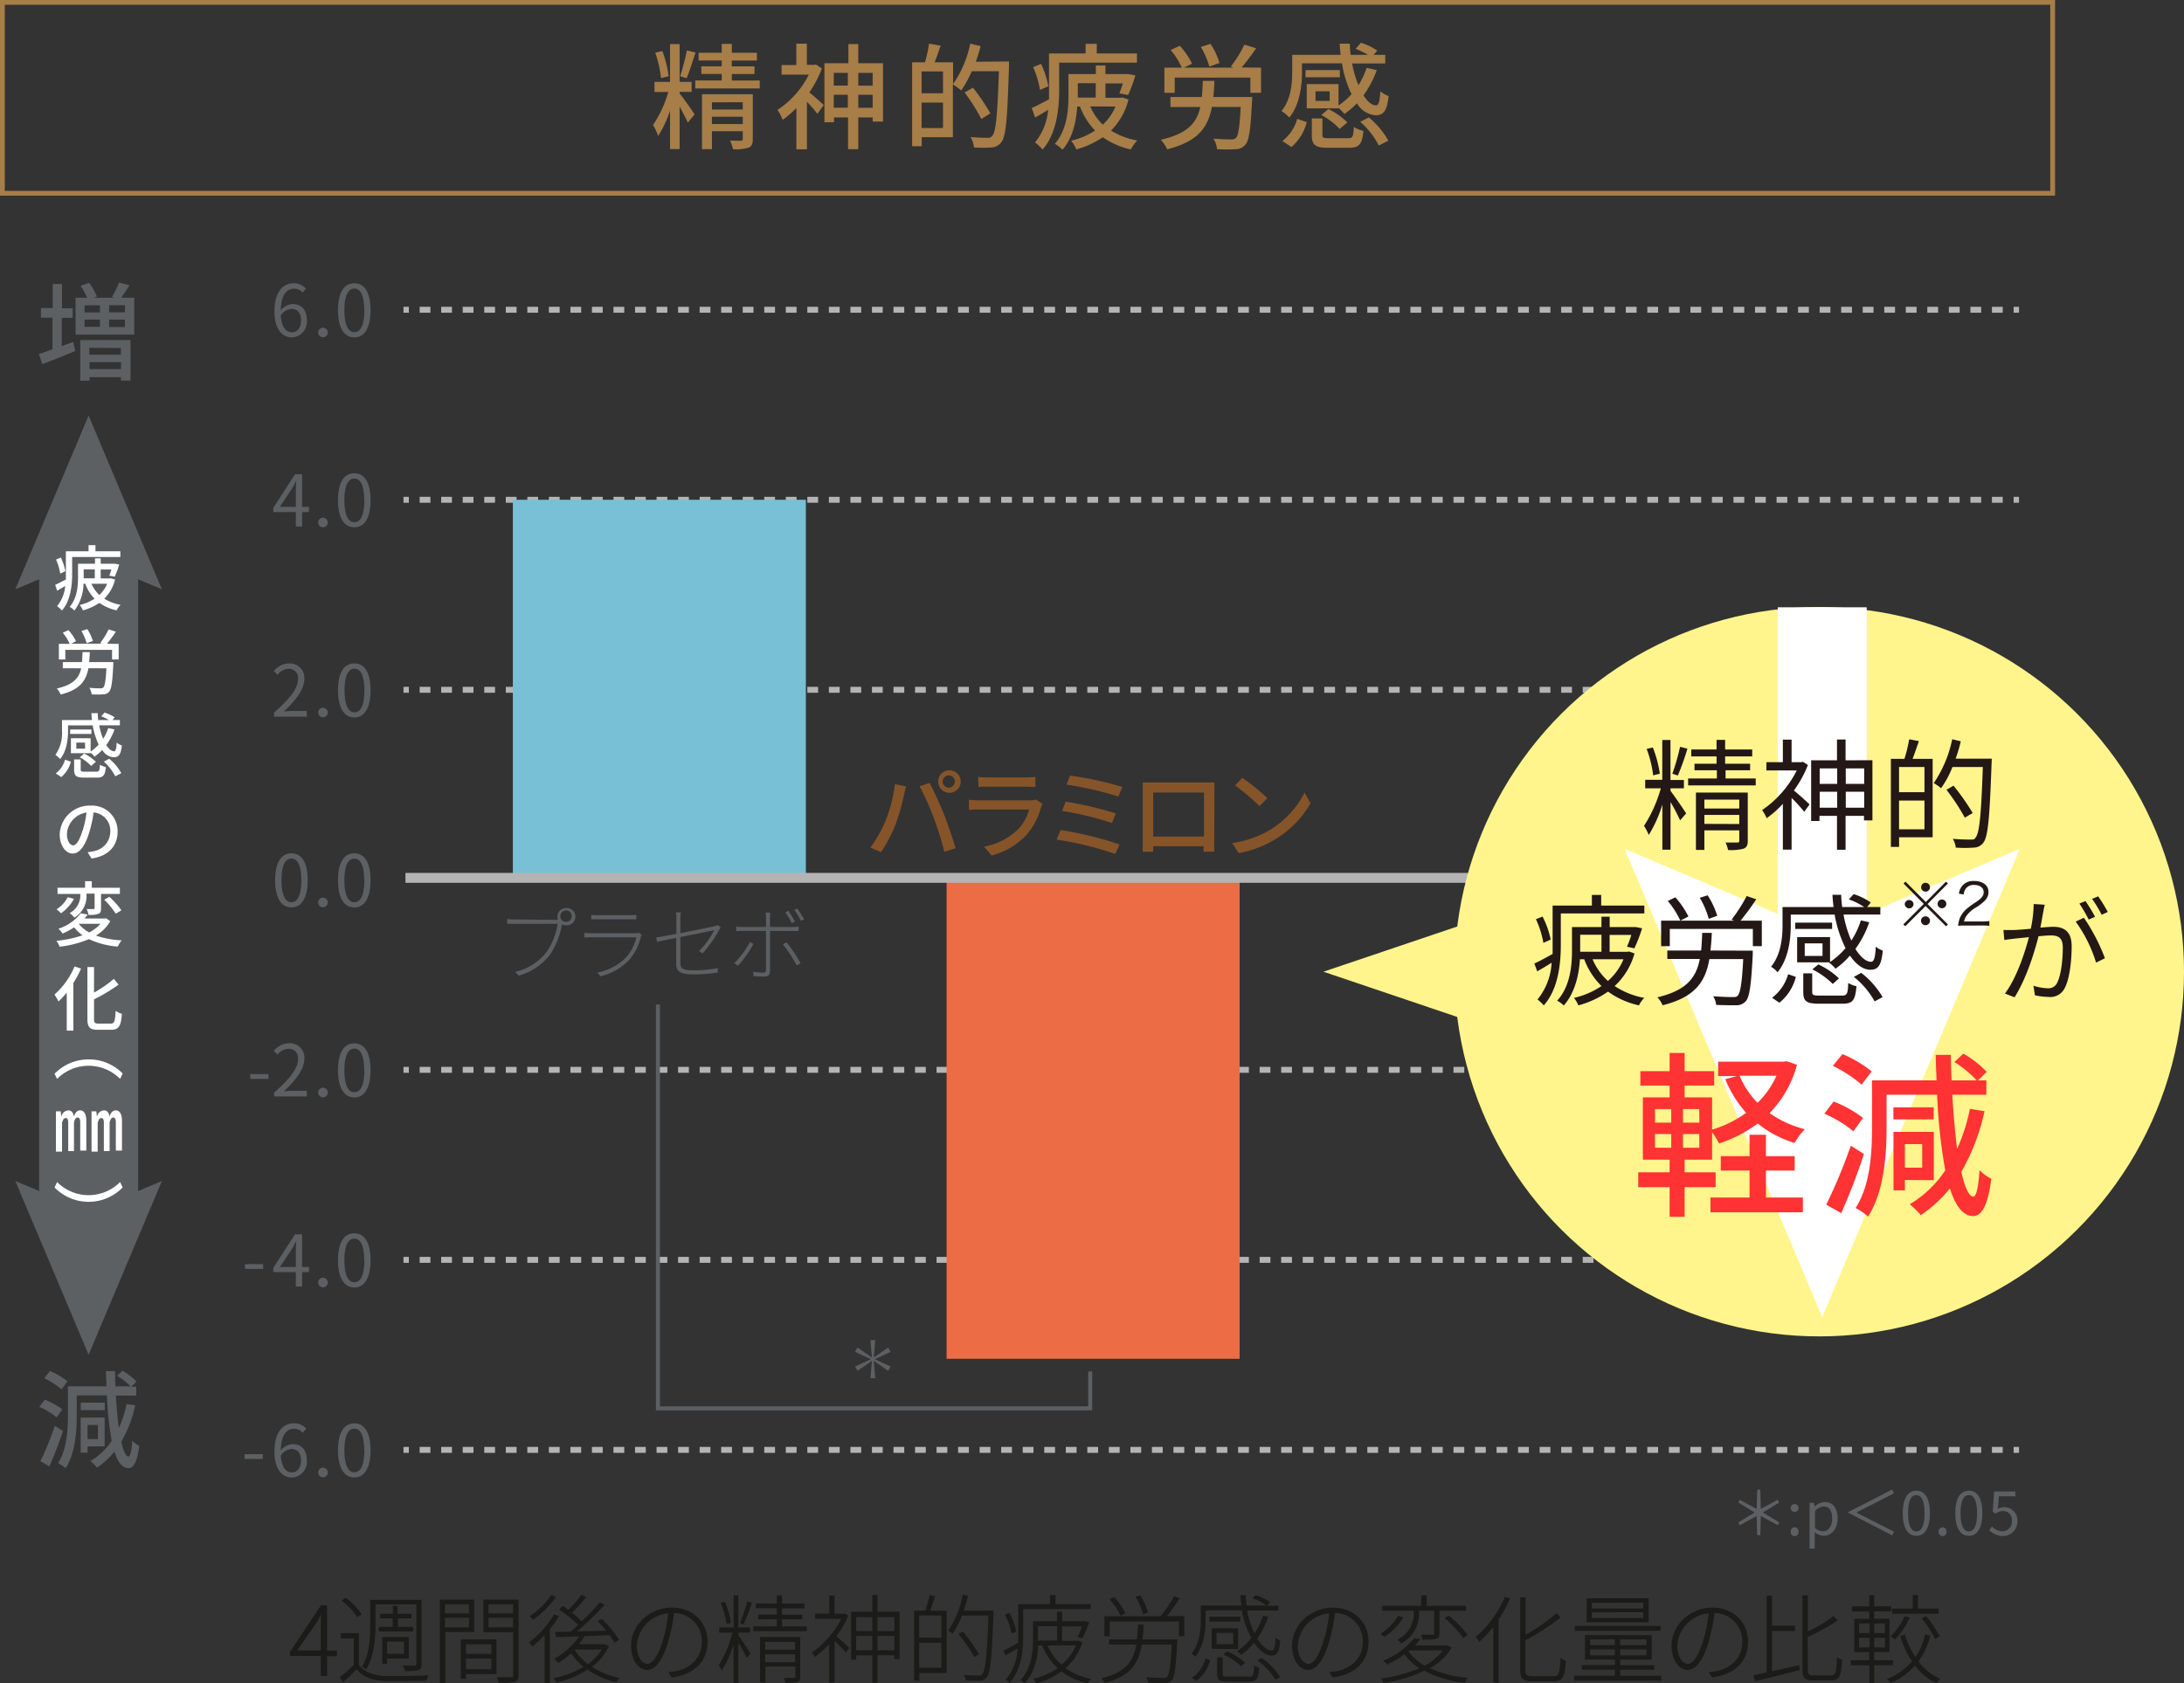 <svg xmlns="http://www.w3.org/2000/svg" viewBox="0 0 455.49 351.16"><rect x="0" y="0" width="455.49" height="351.16" fill="#333333" stroke="none"/><g id="レイヤー_2" data-name="レイヤー 2"><g id="LP"><path d="M427.6,1V39.82H1V1H427.6m1-1H0V40.82H428.6V0Z" style="fill:#a77d48"/><path d="M141.74,19.51c.58.67,2.69,3.62,3.12,4.36l-1.41,1.71c-.34-.79-1.06-2.14-1.71-3.34V31.1h-2v-8a23.51,23.51,0,0,1-2.47,5.26,12.15,12.15,0,0,0-1.08-2.28,24.28,24.28,0,0,0,3.19-6.89h-2.88V17.08h3.24V9.19h2v7.89h2.5v2.09h-2.5Zm-3.89-3.22a22.4,22.4,0,0,0-1.2-5.3l1.49-.34a23.42,23.42,0,0,1,1.32,5.26Zm7.21-5.35c-.58,1.82-1.28,4-1.85,5.37l-1.37-.4a43.53,43.53,0,0,0,1.41-5.38Zm13.39,5.85v1.66H145V16.79h5.52V15.43h-4.25V13.84h4.25V12.62h-4.82V11h4.82V9.16h2.11V11h5.23v1.63h-5.23v1.22h4.73v1.59h-4.73v1.36ZM157,29c0,1-.22,1.53-.89,1.8a8.93,8.93,0,0,1-3.24.33,8.33,8.33,0,0,0-.62-1.82c1,.05,2,.05,2.25.05s.41-.1.41-.36V27.38h-6.43v3.74h-2.07V19.67H157Zm-8.52-7.66v1.51h6.43V21.33Zm6.43,4.54V24.35h-6.43v1.52Z" style="fill:#a77d48"/><path d="M171.41,14.27a23.12,23.12,0,0,1-2.61,5c.84.67,2.54,2.21,3,2.64l-1.32,1.83c-.48-.63-1.39-1.68-2.19-2.52v9.93h-2.2V22.53A20.29,20.29,0,0,1,163.23,25a9.85,9.85,0,0,0-1.08-2.07,19,19,0,0,0,6.53-7.36H163v-2h3.08V9.11h2.2v4.42h1.49l.39-.07Zm12.75-1.08V25.36H182V24.5H179v6.62h-2.13V24.5h-2.93v1h-2V13.19h5v-4H179v4Zm-10.27,2v2.66h2.93V15.21Zm2.93,7.27V19.77h-2.93v2.71ZM179,15.21v2.66H182V15.21ZM182,22.48V19.77H179v2.71Z" style="fill:#a77d48"/><path d="M210.43,12.83s0,.77,0,1.06c-.33,10.82-.62,14.55-1.58,15.75a2.68,2.68,0,0,1-2.09,1.12,25.56,25.56,0,0,1-3.63,0,5.11,5.11,0,0,0-.72-2.16c1.54.12,2.93.15,3.53.15a1.09,1.09,0,0,0,1-.41c.77-.79,1.08-4.42,1.39-13.47h-5.66a24,24,0,0,1-2.19,4,11.43,11.43,0,0,0-1.75-1.25v11h-6.5V30.5h-2V13h2.69a29.68,29.68,0,0,0,.84-3.89l2.42.41c-.41,1.2-.86,2.48-1.25,3.48h3.84v4.54a22.81,22.81,0,0,0,3.58-8.43l2.16.51c-.29,1.1-.6,2.21-1,3.26ZM192.21,14.9v4.56h4.46V14.9Zm4.46,11.81V21.4h-4.46v5.31Zm8-1.88a39.34,39.34,0,0,0-3.5-5.54l1.75-1a42.66,42.66,0,0,1,3.63,5.35Z" style="fill:#a77d48"/><path d="M220.9,18.86c0,3.74-.51,9-3.46,12.34a10.58,10.58,0,0,0-1.58-1.49,12.22,12.22,0,0,0,2.73-6.8c-.91.58-1.82,1.11-2.71,1.61l-.7-2c1-.41,2.21-1.08,3.6-1.8,0-.65,0-1.27,0-1.87V11.15h7.63v-2h2.33v2h8.38v1.92H220.9Zm-4-.1A20.26,20.26,0,0,0,215.47,14l1.66-.67A19.28,19.28,0,0,1,218.64,18Zm18.46,2a13.83,13.83,0,0,1-3.65,6.48,15.52,15.52,0,0,0,5.49,2.07,6.7,6.7,0,0,0-1.34,1.87A16.19,16.19,0,0,1,230,28.63a18.69,18.69,0,0,1-5.52,2.54,7.68,7.68,0,0,0-1.1-1.82,15.34,15.34,0,0,0,5-2.12,14.44,14.44,0,0,1-3.14-5h-.58c-.19,3-.91,6.56-3.07,9A7.22,7.22,0,0,0,220,30c2.52-2.89,2.83-7,2.83-9.94V15.45h5.72v-1.8h2v1.8h4.37l.36,0,1.51.27a28.67,28.67,0,0,1-1.51,4.1l-1.82-.34c.21-.55.48-1.29.72-2.08h-3.63v3h3.1l.41-.08Zm-10.57-.4h3.73v-3h-3.73v3Zm2.6,1.84A11.3,11.3,0,0,0,230,26a10.92,10.92,0,0,0,2.64-3.77Z" style="fill:#a77d48"/><path d="M261.16,20.23a8.68,8.68,0,0,1-.05,1c-.29,5.88-.62,8.21-1.42,9a2.55,2.55,0,0,1-2,.89,30.63,30.63,0,0,1-3.87,0,4.76,4.76,0,0,0-.76-2.2c1.56.14,3.09.16,3.69.16a1.37,1.37,0,0,0,1-.29c.48-.45.8-2.25,1-6.48h-6c-.81,4.35-3,7.25-9.34,8.84a7.1,7.1,0,0,0-1.32-2c5.53-1.25,7.47-3.43,8.24-6.82h-6.22V20.23h6.53c.12-1,.17-2.14.22-3.36h2.42c-.05,1.2-.12,2.3-.22,3.36ZM263,14.11v5.25h-2.23V16.19H245v3.17h-2.16V14.11h3.63a14.69,14.69,0,0,0-2.33-3.68l1.92-.88a15.26,15.26,0,0,1,2.55,3.74l-1.69.82h10.3l-.53-.22a25,25,0,0,0,2.84-4.58l2.44.76a48.76,48.76,0,0,1-3,4Zm-10.78-.22a18.19,18.19,0,0,0-1.77-4.1l2-.65a14.71,14.71,0,0,1,1.89,4Z" style="fill:#a77d48"/><path d="M279.16,22.6h-6.63V17.54h6.63V22a14,14,0,0,0,2.71-2.36,23.62,23.62,0,0,1-2-6.43h-8.33V15c0,2.83-.44,6.84-2.64,9.53a7.86,7.86,0,0,0-1.64-1.37c2-2.42,2.24-5.76,2.24-8.18V11.44h10.1c-.09-.77-.17-1.53-.19-2.33h2.11c0,.8.07,1.56.17,2.33h3.62a18.18,18.18,0,0,0-2.59-1.25l1.11-1.27a12.49,12.49,0,0,1,3.4,1.63l-.74.89h2.42v1.8H282a21.61,21.61,0,0,0,1.32,4.54,17,17,0,0,0,1.7-3.63l2.11.48a20.38,20.38,0,0,1-2.76,5.26c.84,1.32,1.76,2.09,2.6,2.09.55,0,.79-.82.91-2.93a6,6,0,0,0,1.73,1c-.34,3.15-1.08,4-2.76,4A5,5,0,0,1,283,21.55a16.64,16.64,0,0,1-2.62,2.23,8.74,8.74,0,0,0-1.22-1.25Zm-11.72,6.82a8.8,8.8,0,0,0,3.1-4.63l2,.69a10.12,10.12,0,0,1-3.2,5.19Zm12-13.3h-7.17V14.63h7.17Zm1.66,12.72c1,0,1.15-.29,1.25-2.35a6.9,6.9,0,0,0,2,.82c-.26,2.83-.91,3.52-3,3.52H277c-2.74,0-3.41-.6-3.41-2.68V24.71h2.21v3.41c0,.63.19.72,1.42.72Zm-3.79-9.79h-2.95v2h2.95Zm-.27,3.7A15,15,0,0,1,281,25.53L279.4,26.9A15.06,15.06,0,0,0,275.58,24Zm8.43,1.75a16.66,16.66,0,0,1,4.08,4.85l-2,1a16.33,16.33,0,0,0-3.87-4.94Z" style="fill:#a77d48"/><path d="M66.91,349.61v-4.16H60.46v-.82l6.46-9.73,1.29,0v9.44h2.06v1.15H68.21v4.16Zm0-5.31V339c0-.61,0-1.57.1-2.25-.34.64-.71,1.29-1.09,1.89L62,344.3Z" style="fill:#1b1b1a"/><path d="M70.86,349.89l.06-.05a32.13,32.13,0,0,0,2.87-2.55l0-5.5H71.09V340.7h3.75v6.57c1,1.44,2.84,2.25,5.5,2.36.66,0,1.57,0,2.57,0,2.25,0,4.85-.05,6.32-.13h.15l-.07.13a3.26,3.26,0,0,0-.31.91v.07h-.07c-1.44,0-3.78.07-5.7.07-1.09,0-2.1,0-2.85,0-2.77-.1-4.73-.9-6-2.44-.94.92-1.84,1.8-2.78,2.66l-.08.07Zm13.53-1.4,0-.07a2.5,2.5,0,0,0-.31-.83l-.07-.13h.15l1.52,0c.41,0,.72,0,.85,0s.32-.07.32-.31V334.69H78.3V339c0,4.11-.63,7.14-1.92,9.24l0,.1-.08-.09a3.74,3.74,0,0,0-.72-.52l-.07,0,0-.08c1.52-2.48,1.71-5.91,1.71-8.61v-5.29H87.92v13.49c0,.65-.19,1-.68,1.16a10.56,10.56,0,0,1-2.78.18Zm-4.68-1.44V341.5h5.55V346H80.72v1.1ZM84.25,345v-2.53H80.72V345ZM79,340.33v-.95h2.9v-1.77H79.29v-.95h2.64V335h1v1.66h2.88v.95H83v1.77h3.16v.95Zm-4.53-3a13.27,13.27,0,0,0-3.16-3.38l-.09-.07.84-.56a12.72,12.72,0,0,1,3.33,3.38l0,.07-.91.63Z" style="fill:#1b1b1a"/><path d="M91.75,351.09V333.7h7.14v6.77h-6v10.62Zm6.06-11.59v-2h-5v2Zm0-2.94v-1.89h-5v1.89ZM104,351.05V351a5.35,5.35,0,0,0-.35-1l-.06-.12h.13l1.57,0,1.33,0c.32,0,.4-.09.4-.38v-9h-6.2V333.7h7.33v15.81c0,.8-.23,1.19-.82,1.38a15.56,15.56,0,0,1-3.25.16Zm3-11.55v-2h-5.12v2Zm0-2.94v-1.89h-5.12v1.89Zm-10.9,13.67V342h7.46v7.23H97.17v1Zm6.38-2V346h-5.3v2.2Zm0-3.21v-2h-5.3v2Z" style="fill:#1b1b1a"/><path d="M113.58,351.15V341.06a22.22,22.22,0,0,1-2.53,2.39l-.07.06,0-.08a9.75,9.75,0,0,0-.61-.77l-.06-.07.07,0a20.71,20.71,0,0,0,5.16-5.78l0-.06,1,.38,0,.09a20.75,20.75,0,0,1-1.87,2.65l0,11.33ZM116,351a3,3,0,0,0-.5-.83l-.1-.1.14,0a19.62,19.62,0,0,0,6.16-2.35,13.78,13.78,0,0,1-2.59-2.81,18.94,18.94,0,0,1-2.71,2l-.07,0,0-.07a3.52,3.52,0,0,0-.68-.72l-.1-.07.11-.07a15.66,15.66,0,0,0,5.18-4.62l-4.91.16-.12-1.08,3.21-.07c.47-.4,1-.88,1.58-1.38a28.15,28.15,0,0,0-3.92-3.17l-.09-.05.74-.74.06,0c.38.24.76.51,1.16.8a29.37,29.37,0,0,0,2.69-3.1l0-.06,1,.52-.06.08a33.61,33.61,0,0,1-2.88,3.16,21.09,21.09,0,0,1,2,1.79,46.34,46.34,0,0,0,3.8-3.94l0-.05,1,.56-.08.08a65.69,65.69,0,0,1-5.68,5.44l1.33,0,4.72-.15c-.47-.58-1-1.24-1.67-1.91l-.07-.08.85-.45a21.1,21.1,0,0,1,3.57,4.34l0,.06-.94.59,0-.07a13.25,13.25,0,0,0-1-1.53l-5.24.21a10.36,10.36,0,0,1-1.18,1.71h5.34l.16,0,.77.38,0,.07a11.23,11.23,0,0,1-3.53,4.24,17.5,17.5,0,0,0,5.63,2.31l.15,0-.11.11a5,5,0,0,0-.59.8,17.17,17.17,0,0,1-6-2.65,19.29,19.29,0,0,1-6.49,2.71l-.07,0Zm3.85-6.83a11.62,11.62,0,0,0,2.8,3,11.48,11.48,0,0,0,2.85-3.05H120Zm-8.72-6.29a4.57,4.57,0,0,0-.57-.68l-.08-.07.09-.06a16,16,0,0,0,4.38-4.28l0-.06,1,.41-.06.08a19.44,19.44,0,0,1-4.72,4.68l-.07.05Z" style="fill:#1b1b1a"/><path d="M139.37,348.81h.13a12.72,12.72,0,0,0,1.59-.22c2.55-.54,5.28-2.43,5.28-6.1a5.85,5.85,0,0,0-5.79-6,37.6,37.6,0,0,1-1.17,5.82c-1.16,4-2.69,6.06-4.44,6.06s-3.35-2-3.35-5.1c0-4.29,3.9-7.91,8.51-7.91,4.31,0,7.44,3,7.44,7.11s-2.79,6.9-7.45,7.44h-.06Zm0-12.25a7.21,7.21,0,0,0-6.56,6.67c0,2.67,1.3,3.87,2.22,3.87s2.13-1.31,3.24-5A30.48,30.48,0,0,0,139.35,336.56Z" style="fill:#1b1b1a"/><path d="M153,351.07v-8a22,22,0,0,1-2.39,5.3l-.09.11-.06-.13a5.34,5.34,0,0,0-.57-.92,24.5,24.5,0,0,0,2.86-6.83H150V339.5h3v-6.68H154v6.68h2.42v1.09H154v.56c.57.75,2.17,3.16,2.53,3.82l-.71.81-.09.1-.05-.12a32.63,32.63,0,0,0-1.68-3.07v8.38Zm10.82,0,0-.06a4.9,4.9,0,0,0-.31-.85l-.06-.12h.13c1,0,1.82,0,2.06,0s.24-.05.24-.22v-2.16h-6.24V351H158.5V341.5h8.39v8.31c0,.55-.1.89-.6,1.08a9,9,0,0,1-2.45.16Zm2-4.33v-1.65h-6.24v1.65Zm0-2.6v-1.63h-6.24v1.63Zm-8.72-3.87v-1H162v-1.49h-3.86v-.95H162v-1.33h-4.38v-1H162V332.8h1.09v1.72h4.68v1h-4.68v1.33h4.24v.95h-4.24v1.49h5.18v1Zm-2.73-1.68,0-.08a35.53,35.53,0,0,0,1.44-4.37l0-.08,1,.29-.09.27a44.25,44.25,0,0,1-1.63,4.2l0,.07Zm-2.85.09a18.58,18.58,0,0,0-1.2-4.24l0-.09.88-.22,0,.06a19.76,19.76,0,0,1,1.26,4.3v.08l-.94.19Z" style="fill:#1b1b1a"/><path d="M181.93,351.07v-5.74h-3.36v.9H177.5v-10h4.43v-3.5H183v3.5h4.62v9.87h-1.1v-.8H183v5.74Zm4.6-6.81v-3H183v3Zm-4.6,0v-3h-3.36v3Zm4.6-4v-2.91H183v2.91Zm-4.6,0v-2.91h-3.36v2.91Zm-9,10.77V343a20.1,20.1,0,0,1-2.95,2.61l-.08.06,0-.09a3.27,3.27,0,0,0-.54-.75l-.08-.07.09-.06a19.29,19.29,0,0,0,6.08-7H170v-1.07h2.94v-3.78h1.11v3.78h2l.17-.05.67.43,0,.06a18.62,18.62,0,0,1-2.44,4.23c.69.62,2.21,2,2.63,2.46l0,.05-.66.94-.07-.08c-.43-.51-1.52-1.64-2.29-2.38V351Z" style="fill:#1b1b1a"/><path d="M203.55,350.61c-.63,0-1.4,0-2.1-.08h-.07v-.07a2.21,2.21,0,0,0-.31-.91l-.1-.14.18,0c1.53.11,2.79.12,2.93.12.4,0,.6,0,.78-.27.65-.71,1-3.92,1.28-12.23h-5.52a15.8,15.8,0,0,1-1.89,3.68l-.05.08-.07-.06a6.29,6.29,0,0,0-.76-.48l-.08,0v-.1a19.55,19.55,0,0,0,3-7.41l0-.09,1.1.26,0,.08a26.91,26.91,0,0,1-.86,3h6.19v.64c-.36,9.65-.65,12.39-1.44,13.32a1.88,1.88,0,0,1-1.46.65Zm-12.9,0V336H193c.24-.83.67-2.23.88-3.19l0-.09L195,333l0,.09c-.33,1-.71,2.07-1,2.91h3.44v13h-5.7v1.64Zm5.68-2.71v-5.19h-4.62v5.19Zm0-6.24V337h-4.62v4.61Zm6.85,3.95a31.43,31.43,0,0,0-3.23-4.65l-.07-.08.93-.52.05.05a36,36,0,0,1,3.27,4.6l0,.06-.94.62Z" style="fill:#1b1b1a"/><path d="M210.5,351.08a3,3,0,0,0-.66-.62l-.08-.06.06-.07a11,11,0,0,0,2.43-6.45l-.73.42-1.73,1-.08,0-.48-1,.08,0c.83-.38,2-1,3.05-1.64,0-.45,0-1,0-1.46v-6.55H219v-1.9h1.15v1.9h7.34v1h-14.1v5.52c0,2.89-.29,7-2.78,9.85l-.07.08Zm3.06,0a2.15,2.15,0,0,0-.69-.54l-.1,0,.08-.09c2.32-2.51,2.59-6,2.59-8.36V338.2h5v-2h1.07v2h4.7l.16,0,.77.22,0,.08a34.63,34.63,0,0,1-1.35,3.19l0,.06-1-.24,0-.09c.24-.49.55-1.25.88-2.14h-4.18v3h3.36l.14,0,.74.29,0,.07a11.71,11.71,0,0,1-3.53,5.37,14.24,14.24,0,0,0,5.25,2.19l.15,0-.12.11a2.57,2.57,0,0,0-.57.79l0,.07-.07,0a14.39,14.39,0,0,1-5.51-2.52,14.55,14.55,0,0,1-5.21,2.52l-.07,0,0-.07a4,4,0,0,0-.5-.8l-.1-.1.14,0a14.78,14.78,0,0,0,5-2.19,12.24,12.24,0,0,1-3.21-4.74l-.85,0c-.17,3.39-1.11,6-2.79,7.84l-.07.08Zm4.91-7.83a10.94,10.94,0,0,0,2.92,4,10.07,10.07,0,0,0,3-4Zm2-1v-3h-4v3Zm-9.5-1.52a15,15,0,0,0-1.35-3.86l0-.08.93-.34,0,.07a14.29,14.29,0,0,1,1.41,3.82v.07Z" style="fill:#1b1b1a"/><path d="M242.06,351.11c-.77,0-1.7,0-2.56-.1h-.06v-.07a2.32,2.32,0,0,0-.33-.9l-.1-.15.17,0c1.37.11,2.77.14,3.38.14.44,0,.64,0,.82-.2.49-.45.76-2.29,1-6.76h-6.24c-.64,3.78-2.21,6.58-7.75,8l-.08,0,0-.08a2.89,2.89,0,0,0-.54-.8l-.11-.11.15,0c5.12-1.23,6.59-3.68,7.18-7H231.3V342h5.81c.12-.92.18-1.91.23-3v-.08h1.16V339c0,1-.11,2-.23,3h7.25v.09s0,.36,0,.53c-.29,5.52-.56,7.31-1.22,8a1.7,1.7,0,0,1-1.42.52Zm3.81-9.76v-3.1H231.43v3.1h-1.09v-4.19h11.88l-.14-.07.07-.08a27.17,27.17,0,0,0,2.71-4l0-.06,1.12.47,0,.08a39,39,0,0,1-2.62,3.63H247v4.19ZM233.69,337a15.82,15.82,0,0,0-2.19-3.3l-.07-.08,1-.48,0,.05a15.31,15.31,0,0,1,2.25,3.28l0,.07-1,.54Zm4.72-.26a14.2,14.2,0,0,0-1.53-3.53l-.06-.09,1-.31,0,0a13.3,13.3,0,0,1,1.59,3.53l0,.07-1,.37Z" style="fill:#1b1b1a"/><path d="M256.21,350.83c-1.77,0-2.36-.23-2.36-1.56v-3.51H255v3.49c0,.39,0,.52,1.27.52h4.18c.86,0,1-.17,1.1-2.23v-.16l.13.1a1.87,1.87,0,0,0,.85.35h.08v.07c-.16,2.26-.45,2.92-2.11,2.92Zm-7.65-.8.11-.07a7,7,0,0,0,2.72-3.94l0-.08,1,.36,0,.07a8,8,0,0,1-2.85,4.27l0,0Zm17.42.36a13.36,13.36,0,0,0-3.67-3.94l-.11-.07.89-.52a13,13,0,0,1,3.86,3.95l0,.07-1,.58Zm-7.15-2.81a13.8,13.8,0,0,0-3.57-2.38l-.11-.05.71-.66a11,11,0,0,1,3.75,2.34l.06.06-.78.75Zm-9.59-2a2.43,2.43,0,0,0-.68-.57l-.1,0,.07-.08c1.7-2.16,1.9-5,1.9-6.95v-3.05h8.47c-.08-.6-.14-1.26-.19-2.05v-.09h1.1v.08a16.49,16.49,0,0,0,.19,2.06h4.18a10.29,10.29,0,0,0-2.84-1.44l-.12,0,.6-.71a9.18,9.18,0,0,1,3,1.39l.06.05-.58.75h2.33v1h-6.53a19,19,0,0,0,1.55,4.77,15,15,0,0,0,1.74-3.64l0-.07,1.08.23,0,.09a17.79,17.79,0,0,1-2.27,4.5c1,1.54,2.11,2.47,3.05,2.47.47,0,.69-.7.76-2.5v-.17l.13.11a2.3,2.3,0,0,0,.79.39l.06,0v.06c-.18,2.36-.64,3.16-1.8,3.16s-2.52-1-3.65-2.68a14.7,14.7,0,0,1-2.61,2.5l-.06.05-.05-.06a6,6,0,0,0-.73-.65l-.09-.07.1-.06a12.68,12.68,0,0,0,2.88-2.74,18.19,18.19,0,0,1-2-5.71h-7.55v2c0,3.29-.71,5.86-2.13,7.65l-.07.09Zm3.47-1.62v-4.27h5.51V344Zm4.48-.95v-2.37h-3.46V343Zm-4.94-4.75v-1h6.41v1Z" style="fill:#1b1b1a"/><path d="M277.22,348.81h.13a12.72,12.72,0,0,0,1.59-.22c2.55-.54,5.28-2.43,5.28-6.1a5.85,5.85,0,0,0-5.79-6,37.6,37.6,0,0,1-1.17,5.82c-1.16,4-2.69,6.06-4.44,6.06s-3.35-2-3.35-5.1c0-4.29,3.9-7.91,8.51-7.91,4.31,0,7.44,3,7.44,7.11s-2.78,6.9-7.45,7.44h-.05Zm0-12.25a7.21,7.21,0,0,0-6.57,6.67c0,2.67,1.3,3.87,2.22,3.87s2.13-1.31,3.24-5A31.35,31.35,0,0,0,277.21,336.56Z" style="fill:#1b1b1a"/><path d="M288.56,351.07a2.24,2.24,0,0,0-.48-.82l-.11-.12.16,0A29,29,0,0,0,296,348a11.76,11.76,0,0,1-3.09-2.89,18.71,18.71,0,0,1-3.66,2.14l-.07,0,0-.06a2.66,2.66,0,0,0-.62-.68l-.12-.08.14-.06a15.8,15.8,0,0,0,6.37-4.63l1.16.19.13,0-.08.11c-.38.46-.73.85-1.07,1.2h6.68l.18,0,.75.51,0,.07A11.78,11.78,0,0,1,298.2,348a23.84,23.84,0,0,0,7.81,2h.18l-.13.13a3.48,3.48,0,0,0-.56.85l0,.06h-.06a23.18,23.18,0,0,1-8.38-2.51,28.37,28.37,0,0,1-8.39,2.51h-.07Zm5.17-6.59a10.78,10.78,0,0,0,3.41,3,11.53,11.53,0,0,0,3.78-3.19H294Zm-1.54-1.69a3.17,3.17,0,0,0-.66-.66l-.09-.07.1-.06a6.09,6.09,0,0,0,3.3-5.88V336h-6.58V335h8.14v-2.18h1.15V335h8.22V336h-5.56v4.8c0,.54-.11.89-.66,1.07a11.14,11.14,0,0,1-2.83.17h-.07V342a3.72,3.72,0,0,0-.2-.74l-.1-.25h.13c.66,0,1.26,0,1.7,0l.65,0c.28,0,.28,0,.28-.21V336h-3.17v.12a7,7,0,0,1-3.62,6.67l-.07,0Zm12.93-1.18a26.57,26.57,0,0,0-3.75-4l-.09-.08.88-.5a21.74,21.74,0,0,1,3.89,4l.05.07-.94.61Zm-16.5-.17a3.68,3.68,0,0,0-.65-.59l-.1-.07.11-.06a10.14,10.14,0,0,0,3.57-3.57l0-.06,1.11.3-.06.1a11.94,11.94,0,0,1-3.91,4l-.06,0Z" style="fill:#1b1b1a"/><path d="M311.44,351V339.35a22.12,22.12,0,0,1-2.86,3.1l-.08.07-.05-.09a5,5,0,0,0-.63-.89l-.05-.06.06-.06a22.19,22.19,0,0,0,6-8.25l0-.07,1.08.35,0,.09a25.66,25.66,0,0,1-2.37,4.29l0,13.2Zm8.13-.28c-1.94,0-2.52-.56-2.52-2.38V333.24h1.12V341a36.47,36.47,0,0,0,6.42-4.43l.07-.07.78.93-.06.06a44.94,44.94,0,0,1-7.25,4.69l0,6.23c0,1,.26,1.26,1.4,1.26h4.5c1.06,0,1.27-.56,1.42-3.69v-.16l.13.1a2.42,2.42,0,0,0,.91.45h.07v.07c-.19,3.06-.47,4.3-2.52,4.3Z" style="fill:#1b1b1a"/><path d="M328.29,350.57v-1h8.51v-1.26h-6.89v-.95h6.89v-1.17h-6.25V341.1h13.93v5.11H337.9v1.17H345v.95H337.9v1.26h8.58v1Zm15.09-5.25v-1.25H337.9v1.25Zm-6.58,0v-1.25h-5.16v1.25Zm6.58-2.12V342H337.9v1.19Zm-6.58,0V342h-5.16v1.19Zm-8.35-3v-1h17.89v1Zm2.47-1.78v-5h12.92v5Zm11.8-.89v-1.19H332v1.19Zm0-2v-1.17H332v1.17Z" style="fill:#1b1b1a"/><path d="M356.37,348.81h.13a12.72,12.72,0,0,0,1.59-.22c2.55-.54,5.28-2.43,5.28-6.1a5.85,5.85,0,0,0-5.79-6,37.6,37.6,0,0,1-1.17,5.82c-1.16,4-2.69,6.06-4.44,6.06s-3.35-2-3.35-5.1c0-4.29,3.9-7.91,8.51-7.91,4.31,0,7.44,3,7.44,7.11s-2.79,6.9-7.45,7.44h-.06Zm0-12.25a7.21,7.21,0,0,0-6.56,6.67c0,2.67,1.3,3.87,2.22,3.87s2.13-1.31,3.24-5A30.48,30.48,0,0,0,356.35,336.56Z" style="fill:#1b1b1a"/><path d="M365.66,349.47l.09,0c.5-.1,1.05-.22,1.64-.36l1.05-.23v-16h1.13v6.26h4.82v1.11h-4.82v8.39c1.42-.31,2.94-.68,4.45-1l1.22-.29.12,1.06-.07,0c-3.24.82-6.66,1.68-9.16,2.28l-.08,0Zm12.55,1.08c-1.81,0-2.3-.49-2.3-2.3V332.82h1.14v7.51a26.43,26.43,0,0,0,5.27-3.17l.05-.05.91.91-.08.05a37.37,37.37,0,0,1-6.2,3.41l.05,6.81c0,1,.17,1.22,1.18,1.22h3.66c1,0,1.1-.69,1.22-3.65v-.15l.13.09a2.76,2.76,0,0,0,.87.39h.07v.07c-.15,3-.4,4.28-2.26,4.28Z" style="fill:#1b1b1a"/><path d="M403.81,351.12a12.15,12.15,0,0,1-4.43-3.64,14.88,14.88,0,0,1-5.06,3.62l-.07,0,0-.05a4,4,0,0,0-.63-.67l-.11-.08.13-.06a14.13,14.13,0,0,0,5.13-3.67,18.93,18.93,0,0,1-2.46-5.23l0-.08,1-.26,0,.07a17.61,17.61,0,0,0,2.15,4.62,12.37,12.37,0,0,0,2-4.65l0-.08,1.09.23,0,.09a14.73,14.73,0,0,1-2.45,5.32,11.07,11.07,0,0,0,4.45,3.56l.12.05-.1.09a5.49,5.49,0,0,0-.65.76l0,.06Zm-13.93,0v-3.72H386v-1.05h3.84v-1.71h-3.12V337.7h3.12v-1.53h-3.62V335.1h3.62v-2.32h1.05v2.32h3.54v1.07h-3.54v1.53h3.18v6.93h-3.18v1.71h3.94v1.05h-3.94v3.72Zm3.24-7.45v-2h-2.23v2Zm-3.2,0v-2h-2.2v2Zm3.2-3v-2h-2.23v2Zm-3.2,0v-2h-2.2v2Zm5.25,1.31a6,6,0,0,0-.81-.55l-.1-.06.09-.07a12.55,12.55,0,0,0,2.84-4.1l0-.06,1.08.28,0,.09a16.56,16.56,0,0,1-3,4.46l0,.06Zm8.38-.13a20.92,20.92,0,0,0-2.71-4.16l-.06-.08.93-.5,0,.05a25.48,25.48,0,0,1,2.81,4.14l0,.07-1,.56Zm-8.93-5.21v-1.07h4.3v-2.82H400v2.82h4.3v1.07Z" style="fill:#1b1b1a"/><path d="M116.06,191.89h.32a1.58,1.58,0,0,1-.12-.66,1.79,1.79,0,0,1,1.8-1.81,1.81,1.81,0,1,1,0,3.61,1.74,1.74,0,0,1-.86-.22l0,.07a16.39,16.39,0,0,1-2.48,6.25,12.47,12.47,0,0,1-6.54,4.4l-.74-.8a11.31,11.31,0,0,0,6.54-4.12,14.07,14.07,0,0,0,2.33-5.9h-9.05c-.61,0-1,0-1.48,0v-1a13,13,0,0,0,1.49.1Zm3.19-.66a1.2,1.2,0,1,0-2.39,0,1.2,1.2,0,0,0,2.39,0Z" style="fill:#5c6063"/><path d="M133.83,195a2.2,2.2,0,0,0-.18.39,11,11,0,0,1-2.42,4.84,12.09,12.09,0,0,1-6,3.43l-.67-.78a11.16,11.16,0,0,0,6-3.15,9.35,9.35,0,0,0,2.16-4.2h-9.4c-.38,0-.9,0-1.44.05v-1a11.5,11.5,0,0,0,1.44.1h9.18a2.23,2.23,0,0,0,.75-.1Zm-10.53-4.15a9.49,9.49,0,0,0,1.36.07h6.7a9,9,0,0,0,1.35-.07v.93c-.37,0-.83,0-1.37,0h-6.68c-.49,0-.93,0-1.36,0Z" style="fill:#5c6063"/><path d="M145.79,198.41a17.32,17.32,0,0,0,3.17-4.35l-7.07,1.42v5.33c0,1.23.52,1.61,2.62,1.61a25.92,25.92,0,0,0,5.21-.47l-.05.94a32.59,32.59,0,0,1-5.31.36c-2.72,0-3.33-.78-3.33-2.22v-5.38c-1.81.37-3.39.69-4,.84l-.19-.94c.74-.08,2.39-.38,4.23-.74v-3.16a7.37,7.37,0,0,0-.08-1.32h1a8.66,8.66,0,0,0-.1,1.32v3c3.07-.58,6.43-1.27,7.09-1.42a2,2,0,0,0,.71-.26l.62.49c-.1.15-.24.37-.34.54a24.84,24.84,0,0,1-3.43,4.87Z" style="fill:#5c6063"/><path d="M157.14,196.9a23.56,23.56,0,0,1-3.23,4.57l-.77-.53a17.43,17.43,0,0,0,3.24-4.41Zm3.46-2.71v8.33c0,.83-.34,1.2-1.26,1.2-.59,0-1.6-.05-2.19-.1l-.06-.91a13,13,0,0,0,2,.2.58.58,0,0,0,.67-.67v-8.05h-4.9c-.52,0-.89,0-1.31.05v-.94a10,10,0,0,0,1.29.08h4.92v-2a6,6,0,0,0-.1-1h1a7.86,7.86,0,0,0-.07,1v2h4.75a10.37,10.37,0,0,0,1.21-.08v.92c-.4,0-.82,0-1.19,0Zm3.44,2.39a32.9,32.9,0,0,1,2.93,4.36l-.81.46A28.2,28.2,0,0,0,163.3,197Zm1.09-4a15.85,15.85,0,0,0-1.36-2.29l.64-.28a19.27,19.27,0,0,1,1.38,2.27Zm1.13-3.06a21.52,21.52,0,0,1,1.44,2.27l-.65.3a19.77,19.77,0,0,0-1.39-2.28Z" style="fill:#5c6063"/><path d="M186.64,163.58l2.33.47c-.15.51-.33,1.29-.43,1.74a43.85,43.85,0,0,1-1.8,6.28,28.78,28.78,0,0,1-3,5.69l-2.22-.94a26,26,0,0,0,3.16-5.59A29.56,29.56,0,0,0,186.64,163.58Zm5.14.45,2.1-.69c.82,1.53,2.19,4.49,3,6.55s1.86,5.14,2.41,7.06l-2.33.75a68.46,68.46,0,0,0-2.22-7.1A58.16,58.16,0,0,0,191.78,164Zm6.08-3.34a2.35,2.35,0,1,1,0,4.69,2.35,2.35,0,0,1,0-4.69Zm0,3.61a1.29,1.29,0,0,0,1.29-1.27,1.3,1.3,0,0,0-1.29-1.28A1.28,1.28,0,0,0,196.6,163,1.27,1.27,0,0,0,197.86,164.3Z" style="fill:#865429"/><path d="M217.43,167.68a6.1,6.1,0,0,0-.3.7,14.71,14.71,0,0,1-3,5.73,15.07,15.07,0,0,1-7.31,4.35l-1.59-1.84a13.8,13.8,0,0,0,7.14-3.67,9.66,9.66,0,0,0,2.27-4.08H204.25c-.49,0-1.38,0-2.16.08v-2.12c.8.08,1.57.14,2.16.14H214.7a4.06,4.06,0,0,0,1.3-.18ZM204,162.07a19,19,0,0,0,1.94.11h8a19.75,19.75,0,0,0,2-.11v2.1c-.51,0-1.33-.06-2-.06h-7.93c-.64,0-1.37,0-1.94.06Z" style="fill:#865429"/><path d="M233.5,176.15l-.9,2a67.22,67.22,0,0,0-12.24-3l.82-2A77.61,77.61,0,0,1,233.5,176.15Zm-.79-6.47-.8,2a66.56,66.56,0,0,0-10.4-2.51l.75-1.94A76.24,76.24,0,0,1,232.71,169.68Zm1.36-5.51-.83,2a67.13,67.13,0,0,0-10.82-2.48l.76-1.9A71.74,71.74,0,0,1,234.07,164.17Z" style="fill:#865429"/><path d="M253.24,175.05c0,.71,0,2.47,0,2.63h-2.23c0-.1,0-.57,0-1.14H240.53a9.47,9.47,0,0,0,0,1.14h-2.21c0-.18,0-1.82,0-2.63V165c0-.53,0-1.22,0-1.77.8,0,1.45,0,2,0h11.08c.47,0,1.2,0,1.88,0,0,.55,0,1.18,0,1.75Zm-12.73-9.71v9.18H251.1v-9.18Z" style="fill:#865429"/><path d="M265,173.05a19.51,19.51,0,0,0,7.08-7.69l1.24,2.22a21.09,21.09,0,0,1-7.16,7.39,22.56,22.56,0,0,1-7.81,3l-1.37-2.1A21.26,21.26,0,0,0,265,173.05Zm-.69-6.53-1.62,1.65a46.34,46.34,0,0,0-5.1-4.32l1.49-1.59A42.19,42.19,0,0,1,264.34,166.52Z" style="fill:#865429"/><line x1="84.15" y1="104.26" x2="85.27" y2="104.26" style="fill:none;stroke:#b4b4b5;stroke-miterlimit:10;stroke-width:1.239px"/><line x1="87.52" y1="104.26" x2="418.84" y2="104.26" style="fill:none;stroke:#b4b4b5;stroke-miterlimit:10;stroke-width:1.239px;stroke-dasharray:2.246,2.246"/><line x1="419.96" y1="104.26" x2="421.08" y2="104.26" style="fill:none;stroke:#b4b4b5;stroke-miterlimit:10;stroke-width:1.239px"/><line x1="84.15" y1="143.9" x2="85.27" y2="143.9" style="fill:none;stroke:#b4b4b5;stroke-miterlimit:10;stroke-width:1.239px"/><line x1="87.52" y1="143.9" x2="418.84" y2="143.9" style="fill:none;stroke:#b4b4b5;stroke-miterlimit:10;stroke-width:1.239px;stroke-dasharray:2.246,2.246"/><line x1="419.96" y1="143.9" x2="421.08" y2="143.9" style="fill:none;stroke:#b4b4b5;stroke-miterlimit:10;stroke-width:1.239px"/><line x1="84.15" y1="64.62" x2="85.27" y2="64.62" style="fill:none;stroke:#b4b4b5;stroke-miterlimit:10;stroke-width:1.239px"/><line x1="87.52" y1="64.62" x2="418.84" y2="64.62" style="fill:none;stroke:#b4b4b5;stroke-miterlimit:10;stroke-width:1.239px;stroke-dasharray:2.246,2.246"/><line x1="419.96" y1="64.62" x2="421.08" y2="64.62" style="fill:none;stroke:#b4b4b5;stroke-miterlimit:10;stroke-width:1.239px"/><line x1="84.15" y1="223.18" x2="85.27" y2="223.18" style="fill:none;stroke:#b4b4b5;stroke-miterlimit:10;stroke-width:1.239px"/><line x1="87.52" y1="223.18" x2="418.84" y2="223.18" style="fill:none;stroke:#b4b4b5;stroke-miterlimit:10;stroke-width:1.239px;stroke-dasharray:2.246,2.246"/><line x1="419.96" y1="223.18" x2="421.08" y2="223.18" style="fill:none;stroke:#b4b4b5;stroke-miterlimit:10;stroke-width:1.239px"/><line x1="84.15" y1="262.82" x2="85.27" y2="262.82" style="fill:none;stroke:#b4b4b5;stroke-miterlimit:10;stroke-width:1.239px"/><line x1="87.52" y1="262.82" x2="418.84" y2="262.82" style="fill:none;stroke:#b4b4b5;stroke-miterlimit:10;stroke-width:1.239px;stroke-dasharray:2.246,2.246"/><line x1="419.96" y1="262.82" x2="421.08" y2="262.82" style="fill:none;stroke:#b4b4b5;stroke-miterlimit:10;stroke-width:1.239px"/><line x1="84.15" y1="302.46" x2="85.27" y2="302.46" style="fill:none;stroke:#b4b4b5;stroke-miterlimit:10;stroke-width:1.239px"/><line x1="87.52" y1="302.46" x2="418.84" y2="302.46" style="fill:none;stroke:#b4b4b5;stroke-miterlimit:10;stroke-width:1.239px;stroke-dasharray:2.246,2.246"/><line x1="419.96" y1="302.46" x2="421.08" y2="302.46" style="fill:none;stroke:#b4b4b5;stroke-miterlimit:10;stroke-width:1.239px"/><path d="M63.12,61.05a2.31,2.31,0,0,0-1.76-.83c-1.48,0-2.75,1.14-2.8,4.53A3.36,3.36,0,0,1,61,63.43c1.84,0,3,1.14,3,3.41a3.27,3.27,0,0,1-3.12,3.54c-2.09,0-3.64-1.8-3.64-5.39,0-4.27,1.92-5.9,4-5.9a3.33,3.33,0,0,1,2.54,1.11Zm-.34,5.79c0-1.47-.64-2.4-2-2.4a2.85,2.85,0,0,0-2.23,1.39c.17,2.26,1,3.5,2.35,3.5C62,69.33,62.78,68.33,62.78,66.84Z" style="fill:#5c6063"/><path d="M66.36,69.36a1,1,0,1,1,2,0,1,1,0,1,1-2,0Z" style="fill:#5c6063"/><path d="M70.49,64.7c0-3.79,1.33-5.61,3.41-5.61s3.38,1.84,3.38,5.61S76,70.38,73.9,70.38,70.49,68.49,70.49,64.7Zm5.47,0c0-3.18-.83-4.51-2.06-4.51s-2.08,1.33-2.08,4.51.83,4.6,2.08,4.6S76,67.91,76,64.7Z" style="fill:#5c6063"/><path d="M64.43,106.83H63v3H61.7v-3H57v-.9l4.53-7H63v6.81h1.44Zm-2.73-1.09V102.4c0-.54.06-1.42.09-2h-.06c-.27.54-.57,1.07-.88,1.6l-2.48,3.72Z" style="fill:#5c6063"/><path d="M66.36,109a1,1,0,1,1,2,0,1,1,0,1,1-2,0Z" style="fill:#5c6063"/><path d="M70.49,104.34c0-3.79,1.33-5.61,3.41-5.61s3.38,1.84,3.38,5.61S76,110,73.9,110,70.49,108.13,70.49,104.34Zm5.47,0c0-3.18-.83-4.51-2.06-4.51s-2.08,1.33-2.08,4.51.83,4.6,2.08,4.6S76,107.55,76,104.34Z" style="fill:#5c6063"/><path d="M57.16,148.66c3.42-3,5-5.15,5-7a1.91,1.91,0,0,0-2-2.15,3,3,0,0,0-2.26,1.26L57.1,140a4.15,4.15,0,0,1,3.21-1.6,3,3,0,0,1,3.16,3.22c0,2.17-1.71,4.38-4.26,6.81.56-.05,1.23-.11,1.78-.11h3v1.18H57.16Z" style="fill:#5c6063"/><path d="M66.36,148.64a1,1,0,1,1,2,0,1,1,0,1,1-2,0Z" style="fill:#5c6063"/><path d="M70.49,144c0-3.79,1.32-5.61,3.41-5.61s3.38,1.84,3.38,5.61-1.32,5.68-3.38,5.68S70.49,147.77,70.49,144ZM76,144c0-3.18-.83-4.51-2.06-4.51s-2.09,1.33-2.09,4.51.84,4.6,2.09,4.6S76,147.19,76,144Z" style="fill:#5c6063"/><path d="M57.38,183.62c0-3.79,1.32-5.61,3.4-5.61s3.39,1.84,3.39,5.61-1.32,5.68-3.39,5.68S57.38,187.41,57.38,183.62Zm5.47,0c0-3.18-.83-4.51-2.07-4.51s-2.08,1.33-2.08,4.51.84,4.6,2.08,4.6S62.85,186.83,62.85,183.62Z" style="fill:#5c6063"/><path d="M66.36,188.27a1,1,0,1,1,2,0,1,1,0,1,1-2,0Z" style="fill:#5c6063"/><path d="M70.49,183.62c0-3.79,1.33-5.61,3.41-5.61s3.38,1.84,3.38,5.61S76,189.3,73.9,189.3,70.49,187.41,70.49,183.62Zm5.47,0c0-3.18-.83-4.51-2.06-4.51s-2.08,1.33-2.08,4.51.83,4.6,2.08,4.6S76,186.83,76,183.62Z" style="fill:#5c6063"/><path d="M52.2,224.07H56v1H52.2Z" style="fill:#5c6063"/><path d="M57.16,227.94c3.42-3,5-5.15,5-7a1.91,1.91,0,0,0-2-2.15A3,3,0,0,0,57.89,220l-.79-.77a4.15,4.15,0,0,1,3.21-1.6,3,3,0,0,1,3.17,3.22c0,2.17-1.71,4.38-4.27,6.81.56-.05,1.23-.11,1.78-.11h3v1.18H57.16Z" style="fill:#5c6063"/><path d="M66.36,227.91a1,1,0,1,1,2,0,1,1,0,1,1-2,0Z" style="fill:#5c6063"/><path d="M70.49,223.26c0-3.79,1.33-5.61,3.41-5.61s3.38,1.84,3.38,5.61-1.32,5.68-3.38,5.68S70.49,227.05,70.49,223.26Zm5.47,0c0-3.18-.83-4.51-2.06-4.51s-2.08,1.33-2.08,4.51.83,4.6,2.08,4.6S76,226.47,76,223.26Z" style="fill:#5c6063"/><path d="M51.09,263.71h3.8v1h-3.8Z" style="fill:#5c6063"/><path d="M64.43,265.38H63v3H61.7v-3H57v-.89l4.53-7H63v6.81h1.44ZM61.7,264.3V261c0-.54.06-1.42.09-2h-.06c-.27.53-.57,1.07-.88,1.6l-2.48,3.72Z" style="fill:#5c6063"/><path d="M66.36,267.55a1,1,0,1,1,2,0,1,1,0,1,1-2,0Z" style="fill:#5c6063"/><path d="M70.49,262.9c0-3.79,1.33-5.62,3.41-5.62s3.38,1.85,3.38,5.62-1.32,5.68-3.38,5.68S70.49,266.69,70.49,262.9Zm5.47,0c0-3.18-.83-4.52-2.06-4.52s-2.08,1.34-2.08,4.52.83,4.6,2.08,4.6S76,266.11,76,262.9Z" style="fill:#5c6063"/><path d="M51,303.35h3.81v1H51Z" style="fill:#5c6063"/><path d="M63.12,298.89a2.32,2.32,0,0,0-1.76-.84c-1.48,0-2.75,1.15-2.8,4.54A3.37,3.37,0,0,1,61,301.26c1.84,0,3,1.15,3,3.42a3.27,3.27,0,0,1-3.12,3.54c-2.09,0-3.64-1.8-3.64-5.39,0-4.27,1.92-5.91,4-5.91A3.34,3.34,0,0,1,63.86,298Zm-.34,5.79c0-1.47-.64-2.4-2-2.4a2.85,2.85,0,0,0-2.23,1.39c.17,2.26,1,3.5,2.35,3.5C62,307.17,62.78,306.17,62.78,304.68Z" style="fill:#5c6063"/><path d="M66.36,307.19a1,1,0,1,1,2,0,1,1,0,1,1-2,0Z" style="fill:#5c6063"/><path d="M70.49,302.54c0-3.79,1.33-5.62,3.41-5.62s3.38,1.85,3.38,5.62-1.32,5.68-3.38,5.68S70.49,306.33,70.49,302.54Zm5.47,0c0-3.18-.83-4.52-2.06-4.52s-2.08,1.34-2.08,4.52.83,4.6,2.08,4.6S76,305.75,76,302.54Z" style="fill:#5c6063"/><rect x="106.96" y="104.26" width="61.11" height="79.11" style="fill:#78c0d5"/><rect x="197.42" y="182.71" width="61.11" height="100.75" style="fill:#ec6d45"/><line x1="84.56" y1="183.13" x2="420.67" y2="183.13" style="fill:none;stroke:#b4b4b5;stroke-miterlimit:10;stroke-width:2.062px"/><polygon points="276.01 202.71 316.32 216.34 316.32 189.09 276.01 202.71" style="fill:#fff58c"/><circle cx="379.41" cy="202.71" r="76.08" transform="translate(-48.69 160.62) rotate(-22.5)" style="fill:#fff58c"/><line x1="380.04" y1="126.69" x2="380.04" y2="208.33" style="fill:none;stroke:#fff;stroke-miterlimit:10;stroke-width:18.547px"/><polygon points="338.83 177.07 380.04 194.58 421.25 177.07 380.04 274.76 338.83 177.07" style="fill:#fff"/><path d="M348.41,165c.68.86,2.77,3.91,3.25,4.69l-1.26,1.44a38.32,38.32,0,0,0-2-3.81v9.93H346.7v-9.4a27.77,27.77,0,0,1-2.83,6.33,12.05,12.05,0,0,0-1-1.89,28.76,28.76,0,0,0,3.51-7.84h-3.26v-1.77h3.56v-8.31h1.71v8.34h2.8v1.74h-2.8Zm-3.63-3.25a23.22,23.22,0,0,0-1.36-5.52l1.29-.3a24.42,24.42,0,0,1,1.46,5.47Zm4-.35a45.26,45.26,0,0,0,1.61-5.6l1.54.38a56.51,56.51,0,0,1-2,5.6Zm17.39,1v1.44H352.07v-1.44h6v-1.71H353.4v-1.36H358v-1.54h-5.27v-1.44H358v-2h1.79v2h5.65v1.44h-5.65v1.54H365v1.36h-5.12v1.71Zm-1.66,13c0,.91-.2,1.36-.86,1.64a10.38,10.38,0,0,1-3.25.28,6,6,0,0,0-.53-1.56c1.13,0,2.17,0,2.47,0s.4-.1.4-.38v-2.16h-7.28v4.08h-1.76V165.34h10.81Zm-9.05-8.59v1.86h7.28v-1.86Zm7.28,5.09V170h-7.28v1.87Z" style="fill:#231815"/><path d="M377.05,159.59a23.58,23.58,0,0,1-2.92,5.32c.9.71,2.77,2.4,3.27,2.9l-1.11,1.54c-.53-.68-1.71-2-2.64-2.9v10.79h-1.82v-9.56a20.7,20.7,0,0,1-3.38,3,8.33,8.33,0,0,0-.95-1.69,21.91,21.91,0,0,0,7.23-8.27H368.4V159h3.43V154.3h1.82V159h2l.36-.08Zm13.46-1v12.55h-1.76v-.95h-3.84v7.08h-1.79v-7.08h-3.65v1.08h-1.74V158.61h5.39v-4.34h1.79v4.34Zm-11,1.71v3.23h3.65v-3.23Zm3.65,8.2v-3.33h-3.65v3.33Zm1.79-8.2v3.23h3.84v-3.23Zm3.84,8.2v-3.33h-3.84v3.33Z" style="fill:#231815"/><path d="M400.2,154.6c-.43,1.24-.89,2.62-1.32,3.71h4.19v16.36h-7v2h-1.71V158.31h2.82a31.27,31.27,0,0,0,1-4.09Zm1.16,5.4h-5.3v5.26h5.3Zm0,13v-6h-5.3v6Zm14-13.79c-.41,11.49-.74,15.38-1.74,16.61a2.53,2.53,0,0,1-2,1,26.13,26.13,0,0,1-3.73,0,4.26,4.26,0,0,0-.63-1.84c1.64.16,3.15.16,3.73.16s.79,0,1-.38c.83-.88,1.21-4.72,1.54-14.75H407.2a20.46,20.46,0,0,1-2.37,4.41,14.73,14.73,0,0,0-1.53-1.06,25.32,25.32,0,0,0,3.85-9.15l1.79.43a33.76,33.76,0,0,1-1.08,3.63h7.54Zm-5.58,11.37a43.65,43.65,0,0,0-3.83-5.82l1.47-.86a48.37,48.37,0,0,1,4,5.7Z" style="fill:#231815"/><path d="M325.52,197.06c0,3.85-.48,9.22-3.55,12.67a10.9,10.9,0,0,0-1.31-1.23,13.18,13.18,0,0,0,2.94-7.66c-1,.63-2,1.23-3,1.79L320,201c1-.45,2.34-1.18,3.81-2,0-.66,0-1.31,0-1.94v-8.15H332v-2.22h1.94v2.22h9v1.64H325.52Zm-3.63-.36a19.87,19.87,0,0,0-1.56-4.94l1.38-.55A17.85,17.85,0,0,1,323.4,196Zm19,2.2a14.66,14.66,0,0,1-4.14,6.8,16.49,16.49,0,0,0,6.18,2.47,5.46,5.46,0,0,0-1.11,1.56,17.28,17.28,0,0,1-6.45-2.87,19.86,19.86,0,0,1-6.18,2.87,6.71,6.71,0,0,0-.93-1.56A16.93,16.93,0,0,0,334,205.7a15.54,15.54,0,0,1-3.6-5.59h-.89c-.2,3.17-1,6.95-3.37,9.65a5.35,5.35,0,0,0-1.39-1c2.75-3,3.1-7.36,3.1-10.52V193.4H334v-2.17h1.71v2.17h5.22l.28,0,1.26.25a32,32,0,0,1-1.61,4.18l-1.54-.33a23.75,23.75,0,0,0,.91-2.47H335.7v3.53h3.74l.3-.07Zm-11.35-.36H334V195h-4.44v3.53Zm2.6,1.57a12.92,12.92,0,0,0,3.2,4.53,12.17,12.17,0,0,0,3.25-4.53Z" style="fill:#231815"/><path d="M365.55,198.32s0,.58,0,.85c-.33,6.41-.68,8.88-1.49,9.73a2.58,2.58,0,0,1-2,.81c-.86,0-2.47,0-4.14-.08a4.1,4.1,0,0,0-.63-1.81c1.72.15,3.43.18,4,.18s.86,0,1.11-.28c.55-.56.91-2.6,1.16-7.64h-7.06c-.83,4.76-3,7.94-9.75,9.63a5.56,5.56,0,0,0-1.09-1.66c6-1.42,8.07-4,8.85-8h-6.78v-1.76h7.06c.1-1.14.17-2.35.22-3.68h2c-.05,1.31-.15,2.54-.28,3.68Zm1.89-6.26v5.32h-1.87v-3.6H348.25v3.6h-1.81v-5.32h15.25l-.56-.22a31.77,31.77,0,0,0,3.15-4.92l2,.68a51.13,51.13,0,0,1-3.28,4.46Zm-17,0a17.21,17.21,0,0,0-2.62-4.11l1.59-.76a18.39,18.39,0,0,1,2.72,4Zm5.93-.38a17.12,17.12,0,0,0-1.87-4.39l1.64-.52a17,17,0,0,1,2,4.28Z" style="fill:#231815"/><path d="M381.57,200.76h-6.76v-5.27h6.86v5.2a15.78,15.78,0,0,0,3.23-2.9,25.32,25.32,0,0,1-2.27-7h-9.15V193c0,2.9-.46,7-2.75,9.83a5.23,5.23,0,0,0-1.36-1.16c2.11-2.6,2.39-6.13,2.39-8.7v-3.75H382.4c-.1-.84-.18-1.69-.23-2.55H384c0,.86.1,1.71.2,2.55h4.59a13.46,13.46,0,0,0-3.2-1.59l1-1.11a12.72,12.72,0,0,1,3.58,1.76l-.78.94h2.77v1.56h-7.68a23.8,23.8,0,0,0,1.63,5.44A17.27,17.27,0,0,0,388.1,192l1.74.4a20.69,20.69,0,0,1-2.88,5.55c1.06,1.71,2.22,2.69,3.25,2.69.63,0,.89-.9,1-3.17a4.3,4.3,0,0,0,1.46.83c-.3,3.15-1,4-2.57,4s-3-1.11-4.28-2.95a16.94,16.94,0,0,1-3,2.73,9.93,9.93,0,0,0-1.36-1.29Zm-12,7.39a9.34,9.34,0,0,0,3.36-4.92l1.61.56a10.12,10.12,0,0,1-3.43,5.39Zm12.53-14.37h-7.69v-1.31h7.69Zm2,13.91c1.11,0,1.29-.3,1.36-2.64a5,5,0,0,0,1.72.68c-.25,3-.81,3.65-2.93,3.65h-4.89c-2.59,0-3.27-.5-3.27-2.42v-3.91h1.86v3.89c0,.63.2.75,1.57.75Zm-4-10.89h-3.71v2.62h3.71Zm-.88,4.39a15.81,15.81,0,0,1,4.31,2.9l-1.29,1.18a16.57,16.57,0,0,0-4.26-3.05Zm8.95,1.76a17.72,17.72,0,0,1,4.46,5.05l-1.66.9a17,17,0,0,0-4.34-5.11Z" style="fill:#231815"/><path d="M426.44,188.73c-.09.46-.21.94-.28,1.42-.15.7-.36,2.09-.63,3.36,1.11-.09,2.09-.17,2.67-.17,2.13,0,3.86.84,3.86,4.06,0,2.83-.38,6.58-1.37,8.57a3.37,3.37,0,0,1-3.48,2,14.41,14.41,0,0,1-2.81-.34l-.31-2a10.73,10.73,0,0,0,2.93.53,2,2,0,0,0,2.06-1.23c.77-1.58,1.13-4.68,1.13-7.24,0-2.16-1-2.55-2.52-2.55-.57,0-1.51.07-2.54.17-.87,3.41-2.5,8.76-5,12.74l-2-.79c2.43-3.24,4.18-8.59,5-11.76l-3,.31c-.57.08-1.53.17-2.13.29l-.19-2.09c.74,0,1.34,0,2.11,0s2.16-.14,3.6-.26a26.73,26.73,0,0,0,.6-5.16Zm8.17,2.72A40.45,40.45,0,0,1,439,199.9l-1.85.91a28.75,28.75,0,0,0-4.25-8.55Zm1,.38a31.41,31.41,0,0,0-1.94-3.34l1.27-.52a33.23,33.23,0,0,1,2,3.28Zm2.71-1a27.51,27.51,0,0,0-2-3.32l1.27-.52a30.61,30.61,0,0,1,2,3.26Z" style="fill:#231815"/><path d="M374.77,222.13a22.71,22.71,0,0,1-5.72,10.08,22.24,22.24,0,0,0,7.36,3.35,12.56,12.56,0,0,0-2.12,2.87,22.42,22.42,0,0,1-7.7-4.06,27.86,27.86,0,0,1-8.07,4.17,16.12,16.12,0,0,0-1.45-2.35v5.73h-5.73v2.64h6.47v3.09h-6.47v6.18h-3.13v-6.18h-6.54v-3.09h6.54v-2.64h-5.58v-13h5.58v-2.46h-6.1v-3h6.1v-3.8h3.13v3.8h6.17v3h-6.17v2.46h5.73v6.73a23.53,23.53,0,0,0,7.1-3.5,25.09,25.09,0,0,1-4.35-7l2.38-.67h-3.87v-3H372l.6-.11Zm-29.61,12.06h3.39v-2.83h-3.39Zm0,5.24h3.39v-2.86h-3.39Zm9.23-8.07H351v2.83h3.42Zm0,5.21H351v2.86h3.42Zm13.91,13.24H376v3.09H356.73v-3.09h8.15v-5.62h-6v-3h6v-4.47h3.42v4.47h6v3h-6Zm-5.5-25.41a18.09,18.09,0,0,0,3.75,5.66,18.42,18.42,0,0,0,3.95-5.66Z" style="fill:#f33"/><path d="M386.54,236a25.57,25.57,0,0,0-6.06-3.68l1.93-2.53a24.7,24.7,0,0,1,6.14,3.42Zm2.2,4.73A128.23,128.23,0,0,1,384,253.08l-3.12-1.78A109.89,109.89,0,0,0,386,239Zm-.49-14.47a27.86,27.86,0,0,0-6-3.91l2-2.45a23.64,23.64,0,0,1,6.1,3.61Zm25.64,5.54a43.89,43.89,0,0,1-4.84,12.65c.71,3.2,1.56,5.13,2.49,5.17.63,0,1.08-1.93,1.3-5.51a9.34,9.34,0,0,0,2.46,1.79c-.78,6.29-2.34,7.81-3.76,7.78-2.16,0-3.72-2.12-4.87-5.77a27.94,27.94,0,0,1-6.06,5.58,19.11,19.11,0,0,0-2.31-2.27,23.24,23.24,0,0,0,7.4-7.07A116.26,116.26,0,0,1,404,228.38H393.46v7c0,5.46-.52,13.28-3.87,18.41A13,13,0,0,0,387,252c3.09-4.79,3.42-11.6,3.42-16.62v-10h13.47c-.08-1.71-.15-3.5-.19-5.32h3.17c0,1.79.07,3.57.14,5.32h5.25a24,24,0,0,0-4.65-3.83l1.86-1.75a20.9,20.9,0,0,1,4.87,3.8l-1.82,1.78h1.75v3h-7.11c.26,4.21.6,8.07,1,11.31a38.91,38.91,0,0,0,2.68-8.37Zm-10.61,1.71h-8.4V231h8.4Zm-6,12.65v2.16h-2.38V236.12h8.41V246.2Zm0-7.48v4.91h3.61v-4.91Z" style="fill:#f33"/><path d="M405.86,183.91l.38.4L402,188.59l4.25,4.26-.38.39L401.6,189l-4.24,4.22-.4-.39,4.26-4.26L397,184.31l.4-.4,4.24,4.26Zm-6.78,4.67a.9.9,0,0,1-.91.92.93.93,0,0,1-.92-.92.92.92,0,0,1,1.83,0Zm3.43,3.5a.92.92,0,0,1-.91.92.92.92,0,0,1-.08-1.84h.08A.91.91,0,0,1,402.51,192.08Zm0-7a.92.92,0,0,1-.92.93.93.93,0,0,1-.92-.93.92.92,0,0,1,1.84,0Zm3.41,3.48a.91.91,0,0,1-1.82,0,.91.91,0,0,1,1.82,0Z" style="fill:#231815"/><path d="M409.7,193.08a8.43,8.43,0,0,0-1.32.06,5.86,5.86,0,0,1,.35-1.59,5.37,5.37,0,0,1,1.56-2.06,17.1,17.1,0,0,1,1.84-1.32c1.18-.8,1.58-1.33,1.58-2.06,0-.91-.77-1.5-2-1.5a2,2,0,0,0-1.74.78,2.35,2.35,0,0,0-.42,1.21l-1-.17a3.2,3.2,0,0,1,.76-1.72,3,3,0,0,1,2.41-.93c1.81,0,3,.91,3,2.33a2.52,2.52,0,0,1-.7,1.7,9.83,9.83,0,0,1-2,1.55,6.39,6.39,0,0,0-1.73,1.47,3.38,3.38,0,0,0-.68,1.4h3.82a10.27,10.27,0,0,0,1.46-.09v1a12.94,12.94,0,0,0-1.47-.07Z" style="fill:#231815"/><path d="M366.37,316.25l-3.52,1.92-.32-.57,3.41-2.08-3.41-2.09.32-.56,3.52,1.91.1-4h.66l.1,4,3.52-1.91.33.56-3.42,2.09,3.42,2.08-.33.57-3.52-1.92-.1,4h-.66Z" style="fill:#5c6063"/><path d="M373.47,314.54a.82.82,0,1,1,.81.86A.83.83,0,0,1,373.47,314.54Zm0,5a.82.82,0,1,1,1.63,0,.82.82,0,1,1-1.63,0Z" style="fill:#5c6063"/><path d="M377.4,313.5h.93l.1.77h0a3.56,3.56,0,0,1,2.14-.94c1.74,0,2.68,1.36,2.68,3.43,0,2.3-1.38,3.63-2.93,3.63a3,3,0,0,1-1.85-.78l0,1.18v2.27H377.4Zm4.71,3.27c0-1.49-.49-2.49-1.77-2.49a2.8,2.8,0,0,0-1.81.93v3.53a2.62,2.62,0,0,0,1.65.71C381.29,319.45,382.11,318.44,382.11,316.77Z" style="fill:#5c6063"/><path d="M395,311.53l-7.86,4v0l7.86,4-.38.76-9.27-4.79v0l9.27-4.77Z" style="fill:#5c6063"/><path d="M396.83,315.66c0-3.16,1.11-4.69,2.84-4.69s2.83,1.54,2.83,4.69-1.11,4.73-2.83,4.73S396.83,318.81,396.83,315.66Zm4.56,0c0-2.66-.69-3.77-1.72-3.77s-1.73,1.11-1.73,3.77.69,3.82,1.73,3.82S401.39,318.33,401.39,315.66Z" style="fill:#5c6063"/><path d="M404.33,319.53a.82.82,0,1,1,1.63,0,.82.82,0,1,1-1.63,0Z" style="fill:#5c6063"/><path d="M407.78,315.66c0-3.16,1.1-4.69,2.84-4.69s2.82,1.54,2.82,4.69-1.1,4.73-2.82,4.73S407.78,318.81,407.78,315.66Zm4.56,0c0-2.66-.69-3.77-1.72-3.77s-1.74,1.11-1.74,3.77.7,3.82,1.74,3.82S412.34,318.33,412.34,315.66Z" style="fill:#5c6063"/><path d="M414.88,319.19l.56-.75a3,3,0,0,0,2.23,1,2,2,0,0,0,1.93-2.15,1.84,1.84,0,0,0-1.88-2.07,2.45,2.45,0,0,0-1.51.54l-.61-.37.29-4.25h4.42v1h-3.43l-.22,2.63a2.73,2.73,0,0,1,4.08,2.53,3,3,0,0,1-3,3.12A3.9,3.9,0,0,1,414.88,319.19Z" style="fill:#5c6063"/><path d="M181.54,279.57h1l-.31,3.63,0,0,3-2.09.52.89-3.31,1.54v0l3.31,1.54-.52.89-3-2.09,0,0,.31,3.63h-1l.31-3.63,0,0-3,2.09-.52-.89,3.31-1.54v0L178.32,282l.52-.89,3,2.09,0,0Z" style="fill:#5c6063"/><rect x="8.16" y="114.17" width="20.65" height="143.79" style="fill:#5c6063"/><polygon points="3.19 246.36 18.48 252.86 33.77 246.36 18.48 282.61 3.19 246.36" style="fill:#5c6063"/><polygon points="33.77 122.95 18.48 116.45 3.19 122.95 18.48 86.7 33.77 122.95" style="fill:#5c6063"/><path d="M15.05,119.72c0,2.32-.31,5.59-2.14,7.64a6,6,0,0,0-1-.92,7.61,7.61,0,0,0,1.69-4.21c-.56.36-1.13.68-1.68,1L11.51,122c.6-.25,1.37-.67,2.23-1.11,0-.4,0-.79,0-1.16V115h4.73v-1.27h1.44V115h5.19v1.19H15.05Zm-2.48-.06a12.58,12.58,0,0,0-.88-2.93l1-.42a11.33,11.33,0,0,1,.94,2.84ZM24,120.89a8.49,8.49,0,0,1-2.25,4,9.38,9.38,0,0,0,3.4,1.28,4.23,4.23,0,0,0-.83,1.16,10,10,0,0,1-3.6-1.57,11.36,11.36,0,0,1-3.42,1.57,4.85,4.85,0,0,0-.68-1.13,9.42,9.42,0,0,0,3.1-1.31,8.79,8.79,0,0,1-1.94-3.12h-.36a9.45,9.45,0,0,1-1.9,5.59,4.87,4.87,0,0,0-1-.76c1.56-1.78,1.75-4.31,1.75-6.15v-2.85h3.54v-1.12H21v1.12h2.7l.23,0,.93.16a17.7,17.7,0,0,1-.93,2.54l-1.13-.21c.13-.34.29-.8.44-1.29H21v1.86h1.91l.26,0Zm-6.54-.25h2.31v-1.86H17.45v1.86Zm1.61,1.14a7.09,7.09,0,0,0,1.65,2.34,6.84,6.84,0,0,0,1.63-2.34Z" style="fill:#fff"/><path d="M23.62,138.11a5.39,5.39,0,0,1,0,.59c-.18,3.64-.38,5.08-.87,5.6a1.6,1.6,0,0,1-1.25.55,18.84,18.84,0,0,1-2.4,0,2.85,2.85,0,0,0-.47-1.36c1,.09,1.92.1,2.29.1a.89.89,0,0,0,.64-.18c.29-.28.49-1.39.64-4H18.44c-.51,2.69-1.85,4.49-5.78,5.47a4.5,4.5,0,0,0-.82-1.25c3.42-.77,4.62-2.13,5.1-4.22H13.09v-1.29h4c.07-.64.1-1.33.13-2.08h1.5c0,.74-.07,1.42-.13,2.08Zm1.13-3.79v3.25H23.37v-2H13.62v2H12.28v-3.25h2.25A9.35,9.35,0,0,0,13.09,132l1.18-.55a9.38,9.38,0,0,1,1.58,2.32l-1,.51h6.38l-.33-.14a15.39,15.39,0,0,0,1.75-2.84l1.52.48a30.1,30.1,0,0,1-1.85,2.5Zm-6.67-.14a11.22,11.22,0,0,0-1.1-2.54l1.22-.4a9.05,9.05,0,0,1,1.17,2.48Z" style="fill:#fff"/><path d="M18.9,157.12H14.79V154H18.9v2.78a8.55,8.55,0,0,0,1.68-1.46,14.79,14.79,0,0,1-1.24-4H14.19v1.12c0,1.75-.27,4.23-1.64,5.9a4.75,4.75,0,0,0-1-.85,8,8,0,0,0,1.38-5.07v-2.21h6.26a13.75,13.75,0,0,1-.12-1.44h1.31a13.74,13.74,0,0,0,.1,1.44h2.25a10.86,10.86,0,0,0-1.61-.78l.68-.78a7.87,7.87,0,0,1,2.12,1l-.47.55H25v1.11h-4.3a13.18,13.18,0,0,0,.82,2.81,10,10,0,0,0,1.05-2.24l1.31.29a12.61,12.61,0,0,1-1.71,3.26c.52.82,1.09,1.29,1.61,1.29.34,0,.49-.5.56-1.81a3.8,3.8,0,0,0,1.07.61c-.21,1.94-.67,2.45-1.71,2.45a3,3,0,0,1-2.37-1.52,11.05,11.05,0,0,1-1.62,1.39,5.44,5.44,0,0,0-.76-.78Zm-7.26,4.22a5.41,5.41,0,0,0,1.92-2.87l1.22.43a6.21,6.21,0,0,1-2,3.21Zm7.43-8.24H14.63v-.92h4.44Zm1,7.88c.61,0,.71-.18.77-1.45a4.67,4.67,0,0,0,1.24.5c-.17,1.75-.57,2.19-1.88,2.19H17.57c-1.69,0-2.11-.38-2.11-1.67v-2.12h1.37v2.11c0,.38.12.44.88.44Zm-2.35-6.06H15.92v1.26h1.83Zm-.16,2.29A9.1,9.1,0,0,1,20,158.93l-1,.85a9.25,9.25,0,0,0-2.37-1.8Zm5.22,1.08a10.38,10.38,0,0,1,2.52,3l-1.26.66a10.08,10.08,0,0,0-2.39-3.06Z" style="fill:#fff"/><path d="M18.26,177.76c.5,0,.92-.13,1.28-.19A4.16,4.16,0,0,0,23,173.48a3.81,3.81,0,0,0-3.48-4,25.62,25.62,0,0,1-.86,4c-.86,2.93-2.05,4.58-3.49,4.58s-2.72-1.62-2.72-4a6.25,6.25,0,0,1,6.45-6,5.33,5.33,0,0,1,5.63,5.44c0,3-1.93,5.1-5.44,5.59Zm-1-4.56a21.46,21.46,0,0,0,.79-3.7,4.8,4.8,0,0,0-4.09,4.44c0,1.65.73,2.41,1.31,2.41S16.56,175.43,17.23,173.2Z" style="fill:#fff"/><path d="M23,192.17a8.43,8.43,0,0,1-3,3,19.78,19.78,0,0,0,5.38,1,6.21,6.21,0,0,0-.82,1.29,16.7,16.7,0,0,1-6-1.55,22.14,22.14,0,0,1-6.14,1.58,4,4,0,0,0-.67-1.23,23.41,23.41,0,0,0,5.47-1.15,8.4,8.4,0,0,1-1.76-1.66,14.48,14.48,0,0,1-2.42,1.3,4,4,0,0,0-.87-1,9.67,9.67,0,0,0,4.68-3.24l1.45.27c-.21.28-.43.56-.67.83h4.25l.24-.06Zm-7.57-4.65a9.24,9.24,0,0,1-2.7,3,6.56,6.56,0,0,0-.95-.82,6.6,6.6,0,0,0,2.35-2.54Zm2.6-1a5.21,5.21,0,0,1-2.51,4.9,5,5,0,0,0-1-.94,4.17,4.17,0,0,0,2.22-4H12v-1.28h5.74v-1.38h1.41v1.38H25v1.28H21.07v3c0,.62-.08,1-.55,1.17a5.71,5.71,0,0,1-2.07.2,5,5,0,0,0-.37-1.22,13.76,13.76,0,0,0,1.43,0c.17,0,.22,0,.22-.21v-3H18Zm-1.6,6.21a6.89,6.89,0,0,0,2.17,1.78,7.69,7.69,0,0,0,2.35-1.8H16.41Zm6.36-5.65a16.44,16.44,0,0,1,2.53,2.82l-1.18.7a16,16,0,0,0-2.4-2.9Z" style="fill:#fff"/><path d="M16.91,202.06a22.15,22.15,0,0,1-1.61,3V215H13.92v-7.95a15.75,15.75,0,0,1-1.73,1.87,8.76,8.76,0,0,0-.83-1.44,16.14,16.14,0,0,0,4.19-5.87Zm6.21,11.47c.77,0,.87-.52,1-2.65a3.93,3.93,0,0,0,1.3.6c-.18,2.47-.58,3.34-2.2,3.34H20.4c-1.68,0-2.17-.5-2.17-2.3V201.74h1.38v5.32a23.4,23.4,0,0,0,4.13-2.86l1,1.2a37.43,37.43,0,0,1-5.13,3.08v4.05c0,.85.15,1,.92,1Z" style="fill:#fff"/><path d="M18.48,221a9.85,9.85,0,0,1,7.1,2.94l-.53,1.13a9.25,9.25,0,0,0-13.14,0L11.38,224A9.86,9.86,0,0,1,18.48,221Z" style="fill:#fff"/><path d="M11.66,231.84h1l.11,1h.06a1.54,1.54,0,0,1,1.46-1.2c.62,0,1,.49,1.13,1.3.19-.76.65-1.3,1.29-1.3.82,0,1.29.78,1.29,2.19v6.19H16.73v-5.89c0-.71-.2-1-.55-1s-.58.34-.75,1v6h-1.2v-5.89c0-.68-.15-1-.52-1s-.6.34-.77,1v6H11.66Zm7.43,0h1l.11,1h.06a1.54,1.54,0,0,1,1.46-1.2c.62,0,1,.49,1.13,1.3.19-.76.65-1.3,1.29-1.3.82,0,1.3.78,1.3,2.19v6.19H24.16v-5.89c0-.71-.2-1-.55-1s-.58.34-.75,1v6h-1.2v-5.89c0-.68-.15-1-.52-1s-.59.34-.77,1v6H19.09Z" style="fill:#fff"/><path d="M18.48,250.71a9.87,9.87,0,0,1-7.1-3l.53-1.12a9.27,9.27,0,0,0,13.14,0l.53,1.12A9.85,9.85,0,0,1,18.48,250.71Z" style="fill:#fff"/><path d="M11.81,295.68a15,15,0,0,0-3.63-2.2L9.34,292A14.69,14.69,0,0,1,13,294Zm1.32,2.84a76.4,76.4,0,0,1-2.83,7.37l-1.87-1.07a65.19,65.19,0,0,0,3-7.37Zm-.29-8.68a17.34,17.34,0,0,0-3.61-2.34L10.41,286a14.62,14.62,0,0,1,3.66,2.16Zm15.36,3.33a26.38,26.38,0,0,1-2.9,7.58c.43,1.91.94,3.07,1.5,3.09.37,0,.64-1.16.78-3.3a5.26,5.26,0,0,0,1.47,1.07c-.47,3.77-1.41,4.69-2.25,4.66-1.3,0-2.23-1.27-2.93-3.45a16.47,16.47,0,0,1-3.63,3.34,11.85,11.85,0,0,0-1.38-1.36,14,14,0,0,0,4.44-4.23,67.56,67.56,0,0,1-1-9.48H16v4.19c0,3.28-.31,8-2.32,11a7.55,7.55,0,0,0-1.56-1.07c1.85-2.88,2.05-7,2.05-10v-6H22.2c0-1-.09-2.09-.11-3.18H24c0,1.07,0,2.14.09,3.18h3.14A13.84,13.84,0,0,0,24.43,287l1.12-1.05a12.69,12.69,0,0,1,2.92,2.27l-1.1,1.07h1.05v1.83H24.16c.16,2.52.36,4.84.63,6.78a23.25,23.25,0,0,0,1.6-5Zm-6.35,1h-5v-1.56h5Zm-3.59,7.58v1.29H16.83v-7.33h5v6Zm0-4.48v2.94h2.16v-2.94Z" style="fill:#5c6063"/><path d="M15.27,71.33l.42,1.9c-2.36,1-4.88,2-6.86,2.72l-.74-2.1c.8-.24,1.78-.58,2.86-1V66.27H8.54v-2H11V59.25h1.93v5.06h2.23v2H12.88V72.2ZM28,62.1v7.7H15.76V62.1h2.41a15.74,15.74,0,0,0-1.36-2.49L18.57,59a12,12,0,0,1,1.63,2.88l-.65.24H23.9l-.56-.17a19.12,19.12,0,0,0,1.49-3L27,59.5c-.58.93-1.18,1.87-1.71,2.6ZM16.74,70.93H27.22V79.4h-2v-.71H18.66v.74H16.74Zm.89-5.75h3.21V63.69H17.63Zm0,3h3.21V66.67H17.63Zm1,4.37V74h6.58V72.6ZM25.24,77V75.55H18.66V77Zm.82-13.33h-3.3v1.49h3.3Zm0,3h-3.3v1.56h3.3Z" style="fill:#5c6063"/><polyline points="137.22 209.57 137.22 293.8 227.37 293.8 227.37 286.1" style="fill:none;stroke:#5c6063;stroke-miterlimit:10;stroke-width:0.826px"/></g></g></svg>
